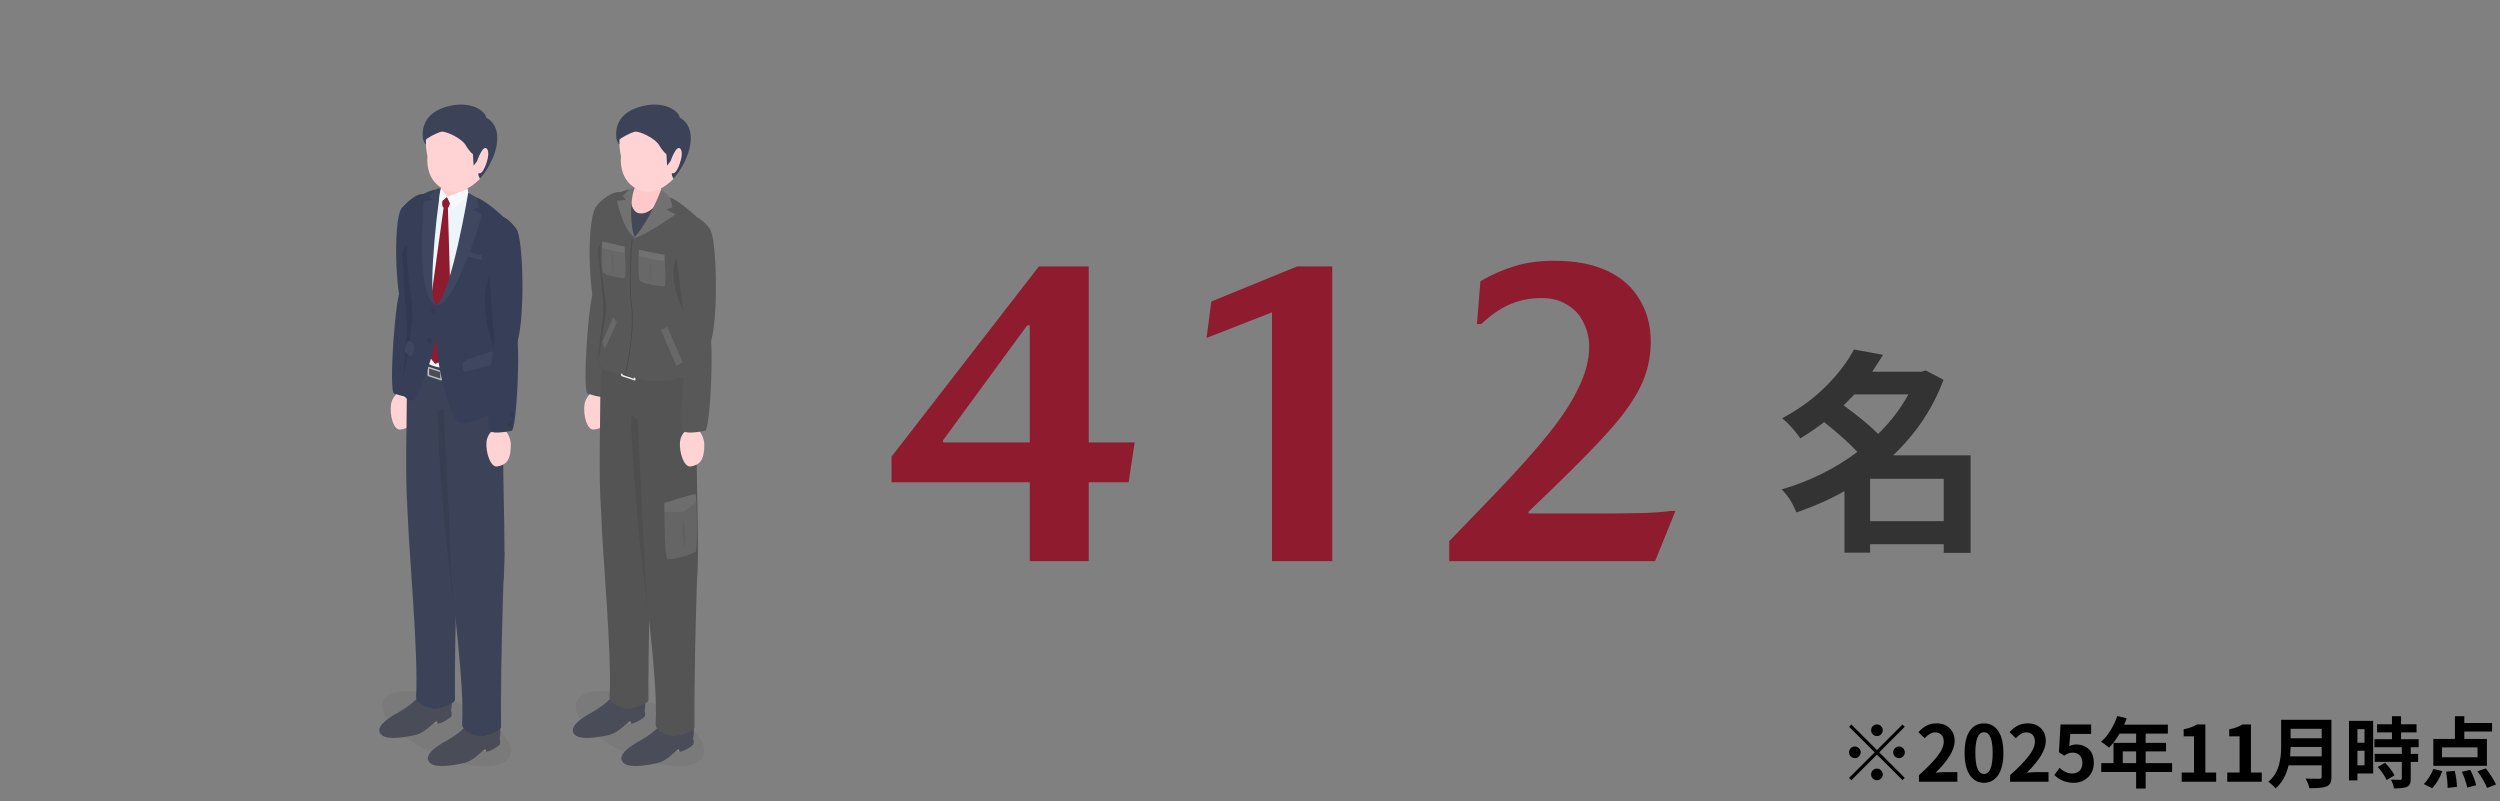 <svg width="646" height="207" viewBox="0 0 646 207" fill="none" xmlns="http://www.w3.org/2000/svg">
<rect x="0" y="0" width="646" height="207" fill="#808080" stroke="none"/>
<g clip-path="url(#clip0_870_7890)">
<path d="M293.2 114.312L291.632 124.616H281.328V145H266.096V124.616H230.368V118.008L268.448 68.84H281.328V114.312H293.2ZM266.096 84.072H265.424L243.696 113.752V114.312H266.096V84.072ZM328.686 80.712L311.774 87.32L313.006 77.912L335.182 68.84H344.254V145H328.686V80.712ZM374.475 139.848L386.683 127.192C392.059 121.592 396.465 116.664 399.899 112.408C403.409 108.077 406.059 104.045 407.851 100.312C409.718 96.504 410.651 92.92 410.651 89.56C410.651 87.395 410.166 85.341 409.195 83.4C408.299 81.459 406.918 79.928 405.051 78.808C403.185 77.613 400.945 77.016 398.331 77.016C395.494 77.016 392.806 77.539 390.267 78.584C387.803 79.629 385.302 81.347 382.763 83.736H381.643L382.539 72.648C385.526 70.931 388.513 69.624 391.499 68.728C394.486 67.832 397.883 67.384 401.691 67.384C406.993 67.384 411.51 68.243 415.243 69.96C418.977 71.677 421.777 74.141 423.643 77.352C425.585 80.488 426.555 84.147 426.555 88.328C426.555 92.435 425.659 96.317 423.867 99.976C422.075 103.56 419.462 107.256 416.027 111.064C412.667 114.872 407.739 119.912 401.243 126.184L394.971 132.232V132.68H414.123C417.931 132.68 421.329 132.643 424.315 132.568C427.377 132.493 429.878 132.307 431.819 132.008H432.939L427.675 145H374.475V139.848Z" fill="#8E1C2E"/>
<path d="M483.227 134.664H502.258V123.727H483.227V134.664ZM493.125 101.906H479.18C478.596 102.526 477.667 103.474 476.391 104.75C480.51 107.776 483.482 110.237 485.305 112.133C488.549 108.961 491.156 105.552 493.125 101.906ZM509.203 117.656V142.867H502.258V140.625H483.227V142.812H476.609V126.898C472.964 128.977 468.826 130.818 464.195 132.422C463.174 129.906 461.898 127.919 460.367 126.461C467.549 124.383 474.076 121.156 479.945 116.781C478.013 114.667 475.151 112.096 471.359 109.07C469.792 110.31 467.732 111.714 465.18 113.281C464.669 112.443 463.94 111.513 462.992 110.492C462.081 109.435 461.242 108.633 460.477 108.086C464.815 105.789 468.552 103.073 471.688 99.938C474.859 96.802 477.32 93.594 479.07 90.312L486.562 91.68C486.125 92.445 485.195 93.904 483.773 96.055H496.461L497.609 95.727L502.203 98.133C499.469 105.497 495.13 112.005 489.188 117.656H509.203Z" fill="#333333"/>
<g clip-path="url(#clip1_870_7890)">
<path opacity="0.05" d="M131.764 195.327C133.313 191.648 127.239 185.513 118.198 181.624C109.156 177.735 100.572 177.565 99.023 181.243C97.474 184.922 103.548 191.057 112.589 194.946C121.63 198.835 130.215 199.005 131.764 195.327Z" fill="black"/>
<path d="M103.827 53.735C101.312 56.635 102.171 81.752 105.386 81.938C108.602 82.123 109.09 66.078 110.594 56.199C112.137 46.067 106.098 51.117 103.827 53.735Z" fill="#363E58"/>
<path d="M107.266 77.645C110.964 79.179 105.782 106.17 103.577 106.005C101.601 105.858 101.912 85.759 103.421 80.714C104.93 75.668 107.266 77.645 107.266 77.645Z" fill="#FFD3D4"/>
<path d="M101.05 104.441C101.254 103.113 102.344 101.144 104.471 101.017C106.68 100.886 107.364 104.401 107.333 105.158C107.123 110.304 105.255 110.714 103.469 110.986C101.684 111.257 100.626 107.203 101.05 104.441Z" fill="#FFD3D4"/>
<path d="M107.903 73.875C107.903 73.875 105.439 72.35 103.755 74.148C102.072 75.946 100.421 101.257 101.841 101.707C103.261 102.156 107.213 103.375 107.732 102.088C108.251 100.802 110.056 76.537 107.903 73.875Z" fill="#363E58"/>
<path opacity="0.1" d="M107.521 62.664C107.521 62.664 103.866 62.552 104.014 66.265C104.103 68.467 104.512 75.61 105.115 83.208C105.528 88.421 103.4 100.833 104.106 101.344C104.98 101.977 106.722 92.188 107.361 82.277C107.989 72.531 107.521 62.664 107.521 62.664Z" fill="black"/>
<path d="M129.585 94.777C129.585 94.777 133.983 97.785 131.327 108.904C128.672 120.024 111.166 105.812 111.166 105.812L123.979 94.777H129.585Z" fill="#3C4358"/>
<path d="M113.102 186.964C113.102 186.964 112.21 186.768 112.117 186.58C112.024 186.392 112.779 186.061 112.779 186.061L113.102 186.442V186.964Z" fill="#998E82"/>
<path d="M116.522 183.623C116.875 182.134 116.91 180.582 115.89 179.228C114.184 176.965 111.285 177.913 109.707 178.772C108.129 179.631 107.645 181.331 103.302 183.878C102.204 184.521 96.6 187.367 98.328 189.623C99.571 191.245 103.411 190.735 107.102 189.978C110.255 189.331 112.161 186.22 112.918 186.414C113.028 186.468 112.888 186.864 113.101 186.965C113.568 187.184 116.609 185.561 116.674 184.923C116.731 184.361 116.763 184.171 116.522 183.623Z" fill="#4A4C57"/>
<path d="M114.188 169.248C115.991 172.052 113.914 177.231 115.158 178.973C116.747 181.196 112.702 183.148 111.757 182.961C111.535 182.917 111.93 182.299 112.052 181.813C112.191 181.262 108.949 179.887 108.382 180.273C108.058 180.494 109.327 179.538 110.07 179.116C110.37 178.946 110.74 178.688 110.838 178.569C111.448 177.836 109.603 170.837 109.276 170.035C108.95 169.234 113.408 168.037 114.188 169.248Z" fill="#314058"/>
<path d="M118.542 134.018C118.542 134.018 117.41 162.146 117.565 180.821C117.574 181.88 113.574 183.1 112.445 183.152C111.065 183.215 107.416 181.951 107.524 179.985C108.14 168.708 105.643 142.662 105.359 132.89C104.869 116.086 118.542 134.018 118.542 134.018Z" fill="#3C4358"/>
<path d="M105.172 97.591C105.047 123.817 103.384 145.847 111.909 146.357C122.86 147.012 118.669 114.283 119.813 102.834C121.371 87.249 105.206 90.532 105.172 97.591Z" fill="#3C4358"/>
<path d="M113.962 95.823C114.087 95.864 114.188 95.993 114.188 96.112L114.196 98.166C114.197 98.284 114.097 98.347 113.971 98.305L110.701 97.231C110.576 97.19 110.475 97.062 110.475 96.944L110.467 94.89C110.466 94.77 110.566 94.708 110.692 94.749L113.962 95.823Z" fill="#BEBEBE"/>
<path d="M113.773 97.84L113.766 96.159L110.891 95.215L110.897 96.896L113.773 97.84Z" fill="#4A4C57"/>
<path opacity="0.1" d="M115.278 105.299C114.781 105.512 112.994 105.928 113.012 106.711C113.229 116.31 115.157 143.882 117.59 157.925L115.278 105.299Z" fill="#1A1A1A"/>
<path d="M125.648 194.216C125.648 194.216 124.757 194.02 124.664 193.832C124.571 193.644 125.326 193.312 125.326 193.312L125.648 193.694L125.648 194.216Z" fill="#998E82"/>
<path d="M129.068 190.875C129.422 189.386 129.457 187.834 128.436 186.48C126.731 184.217 123.832 185.165 122.254 186.024C120.676 186.883 120.192 188.583 115.849 191.13C114.751 191.773 109.147 194.619 110.875 196.875C112.118 198.497 115.958 197.987 119.649 197.23C122.802 196.583 124.708 193.472 125.465 193.666C125.575 193.72 125.435 194.116 125.648 194.217C126.115 194.436 129.155 192.813 129.221 192.175C129.278 191.613 129.31 191.423 129.068 190.875Z" fill="#4A4C57"/>
<path d="M126.734 176.5C128.538 179.304 126.461 184.483 127.705 186.225C129.294 188.448 125.249 190.4 124.304 190.213C124.082 190.169 124.477 189.551 124.599 189.065C124.738 188.513 121.495 187.138 120.929 187.525C120.605 187.746 121.874 186.79 122.617 186.368C122.917 186.198 123.287 185.94 123.385 185.821C123.994 185.088 122.15 178.089 121.823 177.287C121.497 176.486 125.955 175.289 126.734 176.5Z" fill="#314058"/>
<path d="M130.356 142.57C130.356 142.57 129.307 169.235 129.462 187.911C129.471 188.97 125.471 190.19 124.342 190.241C122.962 190.304 119.313 189.041 119.421 187.075C120.038 175.798 116.821 155.72 116.604 145.945C116.401 136.807 130.356 142.57 130.356 142.57Z" fill="#3C4358"/>
<path d="M114.422 102.146C115.798 128.472 116.602 148.169 117.001 152.453C117.203 154.612 129.866 152.106 130.105 149.725C130.916 141.639 129.413 117.07 130.334 107.861C131.891 92.276 114.053 95.097 114.422 102.146Z" fill="#3C4358"/>
<path d="M110.746 54.316L110.882 53.549L110.746 54.316Z" fill="#CDCDD5"/>
<path d="M131.038 66.463C131.171 63.945 131.094 61.898 130.567 59.935C130.148 58.374 129.411 56.732 128.13 55.212C126.213 52.936 124.276 51.482 121.069 50.484L120.993 49.814C120.993 49.814 117.844 48.883 114.143 48.815L113.997 49.184C112.688 49.156 111.004 49.434 109.467 50.888C106.273 53.91 107.058 60.838 107.058 66.883C107.058 72.929 110.622 68.853 108.56 81.696C106.103 97.007 111.842 94.399 122.966 96.025C127.999 96.761 128.963 97.74 128.963 95.31C128.963 92.583 129.129 91.849 128.582 89.243C128.482 88.766 128.4 88.222 128.346 87.594C128.252 86.517 128.24 85.191 128.361 83.524C128.62 79.927 130.979 67.584 131.038 66.463Z" fill="#ECF5FA"/>
<path d="M115.828 53.673C116.155 53.24 116.269 52.432 116.269 52.432L115.51 50.84L114.324 51.824C114.324 51.824 114.105 52.86 114.404 53.404C114.457 53.5 114.533 53.586 114.631 53.657L109.539 90.419L112.44 94.053L116.86 92.1L115.74 53.758C115.772 53.735 115.802 53.708 115.828 53.673Z" fill="#8E1C2E"/>
<path d="M114.144 48.778L113.177 48.662L112.669 48.967C111.315 49.119 109.685 49.891 108.421 50.715C108.421 50.715 105.12 54.557 105.12 65.7C105.12 70.275 106.488 77.112 106.604 80.617C106.623 81.185 106.436 83.201 106.436 83.201L106.005 86.546C106.005 86.546 105.921 87.146 105.784 88.129C105.666 88.088 105.57 88.077 105.513 88.112C105.167 88.321 104.408 90.451 104.649 90.827C104.723 90.942 104.986 91.199 105.32 91.487C104.622 96.563 103.64 98.952 103.627 99.895C103.599 101.998 105.274 103.634 106.604 103.553C107.66 103.49 111.426 94.134 112.778 86.993C113.128 85.145 113.586 82.76 113.603 81.399C113.627 79.589 113.387 79.596 112.819 78.871C112.644 78.647 112.438 78.354 112.199 77.915C110.575 74.938 113.363 48.649 114.144 48.778Z" fill="#363E58"/>
<path opacity="0.05" d="M114.144 48.778L113.177 48.662L112.668 48.967L110.881 50.613L111.738 51.639L109.454 51.905C109.454 51.905 107.267 77.644 112.819 78.871C112.644 78.647 112.438 78.354 112.198 77.915C110.575 74.938 113.362 48.649 114.144 48.778Z" fill="white"/>
<path opacity="0.05" d="M106.417 92.017C106.936 90.735 107.241 89.515 106.941 89.06C106.642 88.606 105.805 87.981 105.513 88.111C105.145 88.276 104.369 90.479 104.65 90.827C104.948 91.197 106.25 92.428 106.417 92.017Z" fill="white"/>
<g opacity="0.05">
<path d="M111.998 79.64C112.348 79.787 112.632 80.233 112.631 80.631C112.63 81.03 112.345 81.234 111.994 81.086C111.644 80.938 111.36 80.496 111.361 80.097C111.362 79.698 111.647 79.492 111.998 79.64Z" fill="black"/>
</g>
<g opacity="0.05">
<path d="M110.955 87.243C111.305 87.391 111.589 87.836 111.588 88.235C111.587 88.634 111.302 88.837 110.951 88.69C110.601 88.542 110.317 88.099 110.318 87.7C110.319 87.301 110.604 87.095 110.955 87.243Z" fill="black"/>
</g>
<path d="M114.44 46.786C114.039 48.63 113.326 49.906 114.726 50.549C116.126 51.192 119.642 51.537 120.539 50.74C121.248 50.11 120.551 46.207 120.136 45.821C119.721 45.435 114.44 46.786 114.44 46.786Z" fill="#FFC9CA"/>
<path d="M113.651 49.946L113.942 48.662L115.511 50.84L113.434 52.564L113.651 49.946Z" fill="#ECF5FA"/>
<path d="M117.013 53.992L115.512 50.839L120.824 48.861L120.995 49.813L120.748 50.812L117.013 53.992Z" fill="#ECF5FA"/>
<path opacity="0.5" d="M113.651 49.946L113.942 48.662L115.511 50.84L113.434 52.564L113.651 49.946Z" fill="white"/>
<path opacity="0.5" d="M117.013 53.992L115.512 50.839L120.824 48.861L120.995 49.813L120.748 50.812L117.013 53.992Z" fill="white"/>
<path d="M131.477 92.459C130.37 88.318 130.21 86.997 130.308 83.213C130.409 79.302 131.07 70.35 131.24 63.944C131.34 60.193 131.271 57.315 130.822 56.833C128.435 54.269 124.449 51.357 123.157 51.04L123.157 51.04L120.994 49.812C120.994 49.812 116.747 75.393 112.856 78.918C112.856 78.918 112.756 87.437 112.769 88.093C112.901 94.775 116.121 107.607 118.549 109.124C120.976 110.642 133.013 104.76 132.853 101.222C132.79 99.844 132.184 95.103 131.477 92.459Z" fill="#363E58"/>
<path opacity="0.05" d="M120.904 66.268L124.57 67.204V66.037L121.337 65.123C121.196 65.502 121.052 65.885 120.904 66.268Z" fill="white"/>
<path opacity="0.05" d="M124.568 55.402L122.162 54.172L123.784 53.549L123.156 51.04L123.156 51.04L120.993 49.812C120.993 49.812 116.746 75.393 112.855 78.918C117.832 78.774 124.568 55.402 124.568 55.402Z" fill="white"/>
<path opacity="0.05" d="M119.679 93.605C119.436 94.357 119.59 95.883 120.16 96.002C120.73 96.12 127.129 94.386 127.81 93.584C128.49 92.783 127.63 90.772 127.112 90.827C126.593 90.883 119.876 92.997 119.679 93.605Z" fill="white"/>
<path opacity="0.1" d="M132.67 96.155C131.563 92.014 130.209 86.996 130.307 83.212C130.408 79.302 131.07 70.35 131.24 63.943C128.997 66.55 125.155 71.832 125.256 77.334C125.386 84.442 127.838 94.046 132.67 96.155Z" fill="black"/>
<path d="M133.391 59.06C135.393 61.715 135.688 84.308 133.356 89.215C133.022 89.916 129.739 89.586 129.337 89.597C126.854 89.662 127.438 78.368 126.004 68.009C124.532 57.385 128.065 51.999 133.391 59.06Z" fill="#363E58"/>
<path d="M132.003 84.835C135.727 86.351 131.022 114.716 128.813 114.597C126.835 114.49 126.791 93.453 128.211 88.138C129.632 82.822 132.003 84.835 132.003 84.835Z" fill="#FFD3D4"/>
<path d="M125.708 114.212C125.819 112.884 126.763 110.857 128.86 110.583C131.038 110.298 131.957 113.732 131.978 114.483C132.122 119.594 130.301 120.13 128.551 120.524C126.802 120.918 125.477 116.977 125.708 114.212Z" fill="#FFD3D4"/>
<path d="M129.082 84.144C129.082 84.144 131.707 82.924 133.169 84.91C134.631 86.896 133.629 111.043 132.167 111.32C130.705 111.597 126.638 112.336 126.273 110.997C125.907 109.657 126.634 86.532 129.082 84.144Z" fill="#363E58"/>
<g opacity="0.05">
<path d="M132.124 106.364C131.787 106.512 131.515 106.957 131.516 107.356C131.517 107.755 131.79 107.958 132.127 107.811C132.464 107.663 132.736 107.22 132.735 106.821C132.735 106.422 132.461 106.217 132.124 106.364Z" fill="black"/>
</g>
<g opacity="0.05">
<path d="M131.704 108.763C131.367 108.91 131.095 109.356 131.096 109.754C131.097 110.153 131.37 110.357 131.707 110.209C132.044 110.061 132.316 109.619 132.316 109.22C132.315 108.821 132.041 108.615 131.704 108.763Z" fill="black"/>
</g>
<path d="M110.99 32.73C109.181 34.886 110.461 40.414 110.461 40.414C110.461 40.414 109.567 46.89 115.286 49.153C119.832 50.952 124.027 46.195 124.027 46.195C124.027 46.195 130.845 33.788 123.021 30.512C115.198 27.236 112.8 30.573 110.99 32.73Z" fill="#FFD3D4"/>
<path d="M116.041 27.401C121.945 26.005 125.453 28.788 125.645 30.406C127.214 31.151 128.597 33.048 128.497 35.922C128.306 41.458 124.027 46.196 124.027 46.196C124.027 46.196 123.108 44.584 123.936 44.762C124.983 44.987 126.921 39.867 125.858 38.497C124.796 37.127 123.284 41.621 123.284 41.621L122.386 42.817L122.193 39.798C122.193 39.798 121.487 39.476 120.321 37.496C119.281 35.73 115.183 33.788 114.027 34.043C112.799 34.313 110.006 35.864 110.025 36.169L110.045 37.339C110.045 37.339 109.381 36.801 109.239 35.38C109.096 33.935 109.088 29.046 116.041 27.401Z" fill="#3C4358"/>
</g>
<g clip-path="url(#clip2_870_7890)">
<path opacity="0.05" d="M181.764 195.327C183.313 191.648 177.239 185.513 168.198 181.624C159.156 177.735 150.572 177.565 149.023 181.243C147.474 184.922 153.548 191.057 162.589 194.946C171.63 198.835 180.215 199.005 181.764 195.327Z" fill="black"/>
<path d="M153.827 53.735C151.303 58.179 152.171 81.752 155.386 81.937C158.602 82.123 160.613 65.43 162.117 55.55C163.66 45.418 155.542 50.716 153.827 53.735Z" fill="#595858"/>
<path d="M157.266 77.645C160.964 79.179 155.782 106.17 153.577 106.005C151.601 105.858 151.912 85.759 153.421 80.714C154.93 75.668 157.266 77.645 157.266 77.645Z" fill="#FFD3D4"/>
<path d="M151.05 104.441C151.254 103.113 152.344 101.144 154.471 101.017C156.68 100.886 157.364 104.401 157.333 105.158C157.123 110.304 155.255 110.714 153.469 110.986C151.684 111.257 150.626 107.203 151.05 104.441Z" fill="#FFD3D4"/>
<path d="M157.903 73.875C157.903 73.875 155.439 72.35 153.755 74.148C152.072 75.946 150.421 101.257 151.841 101.707C153.261 102.156 157.213 103.375 157.732 102.088C158.251 100.802 160.056 76.537 157.903 73.875Z" fill="#595858"/>
<path opacity="0.1" d="M157.52 62.665C157.52 62.665 154.421 61.502 154.57 65.215C154.658 67.417 155.235 70.879 155.837 78.478C156.251 83.69 153.069 94.777 155.541 95.358C156.589 95.605 156.722 92.189 157.361 82.277C157.988 72.531 157.52 62.665 157.52 62.665Z" fill="black"/>
<path d="M163.102 186.964C163.102 186.964 162.21 186.768 162.117 186.58C162.024 186.392 162.779 186.061 162.779 186.061L163.102 186.442V186.964Z" fill="#998E82"/>
<path d="M166.522 183.623C166.875 182.134 166.91 180.582 165.89 179.228C164.184 176.965 161.285 177.913 159.707 178.772C158.129 179.631 157.645 181.331 153.302 183.878C152.204 184.521 146.6 187.367 148.328 189.623C149.571 191.245 153.411 190.735 157.102 189.978C160.255 189.331 162.161 186.22 162.918 186.414C163.028 186.468 162.888 186.864 163.101 186.965C163.568 187.184 166.609 185.561 166.674 184.923C166.731 184.361 166.763 184.171 166.522 183.623Z" fill="#4A4C57"/>
<path d="M164.188 169.248C165.991 172.052 163.914 177.231 165.158 178.973C166.747 181.196 162.702 183.148 161.757 182.961C161.535 182.917 161.93 182.299 162.052 181.813C162.191 181.262 158.949 179.887 158.382 180.273C158.058 180.494 159.327 179.538 160.07 179.116C160.37 178.946 160.74 178.688 160.838 178.569C161.448 177.836 159.603 170.837 159.276 170.035C158.95 169.234 163.408 168.037 164.188 169.248Z" fill="#314058"/>
<path d="M175.648 194.216C175.648 194.216 174.757 194.02 174.664 193.832C174.571 193.644 175.326 193.312 175.326 193.312L175.648 193.694L175.648 194.216Z" fill="#998E82"/>
<path d="M179.068 190.875C179.422 189.386 179.457 187.834 178.436 186.48C176.731 184.217 173.832 185.165 172.254 186.024C170.676 186.883 170.192 188.583 165.849 191.13C164.751 191.773 159.147 194.619 160.875 196.875C162.118 198.497 165.958 197.987 169.649 197.23C172.802 196.583 174.708 193.472 175.465 193.666C175.575 193.72 175.435 194.116 175.648 194.217C176.115 194.436 179.155 192.813 179.221 192.175C179.278 191.613 179.31 191.423 179.068 190.875Z" fill="#4A4C57"/>
<path d="M176.734 176.5C178.538 179.304 176.461 184.483 177.705 186.225C179.294 188.448 175.249 190.4 174.304 190.213C174.082 190.169 174.477 189.551 174.599 189.065C174.738 188.513 171.495 187.138 170.929 187.525C170.605 187.746 171.874 186.79 172.617 186.368C172.917 186.198 173.287 185.94 173.385 185.821C173.994 185.088 172.15 178.089 171.823 177.287C171.497 176.486 175.955 175.289 176.734 176.5Z" fill="#314058"/>
<path d="M181.327 108.904C183.983 97.784 179.585 94.777 179.585 94.777H173.979L172.001 96.48C171.1 96.48 170.21 96.609 169.369 96.838C166.699 88.371 155.2 91.638 155.172 97.59C155.108 111.019 154.644 123.338 155.348 132.241C155.349 132.453 155.352 132.667 155.359 132.89C155.643 142.663 158.14 168.708 157.524 179.986C157.416 181.952 161.065 183.215 162.445 183.152C163.574 183.101 167.574 181.88 167.565 180.822C167.513 174.56 167.606 167.237 167.752 160.268C168.694 169.532 169.806 180.021 169.421 187.075C169.313 189.041 172.962 190.304 174.342 190.241C175.471 190.189 179.471 188.969 179.462 187.91C179.357 175.255 179.805 158.932 180.105 149.723C180.277 148.009 180.344 145.55 180.353 142.659C180.355 142.601 180.356 142.57 180.356 142.57C180.356 142.57 180.354 142.569 180.353 142.569C180.378 133.357 179.817 119.78 180.109 111.523C180.642 110.878 181.061 110.02 181.327 108.904Z" fill="#595858"/>
<path opacity="0.05" d="M181.327 108.904C183.983 97.784 179.585 94.777 179.585 94.777H173.979L172.001 96.48C171.1 96.48 170.21 96.609 169.369 96.838C166.699 88.371 155.2 91.638 155.172 97.59C155.108 111.019 154.644 123.338 155.348 132.241C155.349 132.453 155.352 132.667 155.359 132.89C155.643 142.663 158.14 168.708 157.524 179.986C157.416 181.952 161.065 183.215 162.445 183.152C163.574 183.101 167.574 181.88 167.565 180.822C167.513 174.56 167.606 167.237 167.752 160.268C168.694 169.532 169.806 180.021 169.421 187.075C169.313 189.041 172.962 190.304 174.342 190.241C175.471 190.189 179.471 188.969 179.462 187.91C179.357 175.255 179.805 158.932 180.105 149.723C180.277 148.009 180.344 145.55 180.353 142.659C180.355 142.601 180.356 142.57 180.356 142.57C180.356 142.57 180.354 142.569 180.353 142.569C180.378 133.357 179.817 119.78 180.109 111.523C180.642 110.878 181.061 110.02 181.327 108.904Z" fill="black"/>
<path d="M163.962 95.823C164.087 95.864 164.188 95.993 164.188 96.112L164.196 98.166C164.197 98.284 164.097 98.347 163.971 98.305L160.701 97.231C160.576 97.19 160.475 97.062 160.475 96.944L160.467 94.89C160.466 94.77 160.566 94.708 160.692 94.749L163.962 95.823Z" fill="#EFEFEF"/>
<path d="M163.773 97.84L163.766 96.159L160.891 95.215L160.897 96.896L163.773 97.84Z" fill="#4A4C57"/>
<path opacity="0.1" d="M167.001 152.451C167.001 152.451 167.001 152.451 167.001 152.451C166.98 152.226 166.958 151.95 166.934 151.641C166.776 149.689 166.662 147.907 166.616 146.361C166.206 138.685 165.599 125.166 164.744 108.398C164.097 107.969 163.523 107.568 163.023 107.209C163.285 116.971 165.101 142.776 167.411 156.862C167.26 155.331 167.12 153.851 167.001 152.451Z" fill="#1A1A1A"/>
<path opacity="0.1" d="M176.551 132.239C176.211 132.337 173.374 132.299 171.68 132.266C171.706 136.278 171.833 144.14 172.423 144.435C173.217 144.832 179.159 143.245 179.757 142.518C180.216 141.959 180.124 133.686 179.938 129.754C178.735 130.704 176.876 132.145 176.551 132.239Z" fill="white"/>
<path opacity="0.15" d="M176.552 132.239C176.877 132.145 178.736 130.704 179.939 129.754C179.883 128.567 179.819 127.77 179.758 127.709C179.496 127.445 171.674 129.957 171.674 129.957C171.674 129.957 171.671 130.885 171.681 132.267C173.375 132.299 176.212 132.338 176.552 132.239Z" fill="white"/>
<path opacity="0.05" d="M176.677 141.223C176.677 141.223 175.821 135.22 176.677 134.455C176.677 134.455 177.654 140.672 176.677 141.223Z" fill="black"/>
<path d="M160.746 54.316L160.882 53.549L160.746 54.316Z" fill="#CDCDD5"/>
<path d="M181.038 66.463C181.171 63.945 181.094 61.898 180.567 59.935C180.148 58.374 179.411 56.732 178.13 55.212C176.213 52.936 174.276 51.482 171.069 50.484L170.993 49.814C170.993 49.814 167.844 48.883 164.143 48.815L163.997 49.184C162.688 49.156 161.004 49.434 159.467 50.888C156.273 53.91 157.058 60.838 157.058 66.883C157.058 72.929 160.622 68.853 158.56 81.696C156.103 97.007 161.438 92.083 172.562 93.709C177.595 94.445 178.559 95.424 178.559 92.993C178.559 90.267 179.129 91.849 178.582 89.243C178.482 88.766 178.4 88.222 178.346 87.594C178.252 86.517 178.24 85.191 178.361 83.524C178.62 79.927 180.979 67.584 181.038 66.463Z" fill="#434856"/>
<path d="M164.44 46.786C164.319 47.344 164.545 48.358 163.723 48.677C162.386 49.196 162.68 54.533 164.959 55.066C167.796 55.73 169.947 52.351 170.844 51.554C171.038 51.382 170.822 50.151 170.84 49.629C170.889 48.24 170.438 46.102 170.137 45.821C169.722 45.435 164.44 46.786 164.44 46.786Z" fill="#FFC9CA"/>
<path d="M180.298 85.97C179.835 83.803 179.46 81.595 179.5 80.051C179.601 76.14 181.07 70.352 181.24 63.945C181.265 63.009 181.316 62.163 181.363 61.404C181.504 59.122 181.605 57.626 180.822 56.834C178.359 54.344 174.449 51.359 173.157 51.041L173.157 51.041L170.844 48.98C170.844 48.98 167.917 56.993 164.023 61.215C162.847 58.943 162.72 51.822 163.918 48.753C163.919 48.753 163.921 48.752 163.922 48.752L163.918 48.752C163.948 48.675 163.975 48.589 164.006 48.518L163.176 48.663L162.668 48.968C161.314 49.12 159.683 49.891 158.42 50.715C158.42 50.715 155.119 54.558 155.119 65.701C155.119 70.276 156.487 75.818 156.603 79.322C156.622 79.89 156.435 81.906 156.435 81.906L156.144 83.719C156.144 83.719 154.648 92.867 154.635 93.81C154.608 95.777 159.558 96.576 161.285 96.605C161.474 96.752 161.719 96.882 162.04 96.999C172.918 100.969 181.623 96.126 181.463 92.589C181.426 91.773 180.97 89.117 180.298 85.97Z" fill="#595858"/>
<path opacity="0.1" d="M181.241 63.944C181.266 63.008 181.317 62.161 181.364 61.402C178.835 62.541 173.488 64.93 173.995 71.167C174.575 78.304 178.028 83.217 180.299 85.969C179.836 83.801 179.46 81.593 179.5 80.049C179.602 76.139 181.071 70.35 181.241 63.944Z" fill="black"/>
<path opacity="0.1" d="M155.627 88.373L156.258 90.191L159.375 83.334L158.448 81.938L155.627 88.373Z" fill="white"/>
<path opacity="0.1" d="M170.789 85.282L172.422 84.461L176.398 93.624L174.795 94.54L170.789 85.282Z" fill="white"/>
<path d="M183.389 59.061C185.392 61.716 185.687 84.308 183.354 89.215C183.021 89.916 179.738 89.586 179.335 89.597C176.853 89.662 176.514 78.792 175.079 68.433C173.608 57.809 178.064 52 183.389 59.061Z" fill="#595858"/>
<path d="M175.708 114.212C175.819 112.884 176.763 110.857 178.86 110.583C181.038 110.298 181.957 113.732 181.978 114.483C182.122 119.594 180.301 120.13 178.551 120.524C176.802 120.918 175.477 116.977 175.708 114.212Z" fill="#FFD3D4"/>
<path d="M179.08 84.144C179.08 84.144 181.705 82.924 183.167 84.91C184.629 86.896 183.627 111.043 182.165 111.32C180.703 111.597 176.636 112.336 176.271 110.997C175.905 109.657 176.632 86.532 179.08 84.144Z" fill="#595858"/>
<path opacity="0.15" d="M164.023 61.215C162.818 58.886 162.71 51.448 164.006 48.518L163.176 48.663L162.668 48.968L160.88 50.614L161.737 51.64L159.453 51.905C159.453 51.905 160.83 59.193 163.947 61.295C163.973 61.268 163.998 61.243 164.023 61.215Z" fill="white"/>
<path opacity="0.15" d="M174.57 55.402L172.164 54.172L173.786 53.548L173.158 51.04L173.158 51.039L170.845 48.978C170.845 48.978 167.722 57.529 163.637 61.619C166.862 60.844 174.57 55.402 174.57 55.402Z" fill="white"/>
<path opacity="0.2" d="M161.828 96.317L161.65 96.277C161.673 96.171 163.974 85.531 163.111 79.141C162.231 72.626 163.25 61.891 163.261 61.783L163.442 61.801C163.431 61.909 162.414 72.622 163.291 79.116C164.158 85.539 161.851 96.21 161.828 96.317Z" fill="black"/>
<path opacity="0.15" d="M171.703 65.816C170.826 65.755 165.105 64.531 165.105 64.531C165.105 64.531 165.063 65.193 165.023 66.136C166.46 66.56 169.107 67.239 171.797 67.411C171.747 66.472 171.703 65.816 171.703 65.816Z" fill="white"/>
<path opacity="0.1" d="M165.022 66.137C164.934 68.264 164.864 71.829 165.347 72.486C166.043 73.435 171.158 74.046 171.702 74.016C172.093 73.994 171.923 69.791 171.796 67.412C169.106 67.24 166.459 66.561 165.022 66.137Z" fill="white"/>
<path opacity="0.05" d="M168.123 72.796C168.123 72.796 167.468 68.202 168.123 67.617C168.123 67.617 168.87 72.374 168.123 72.796Z" fill="black"/>
<path opacity="0.15" d="M161.4 63.683C160.633 63.622 155.636 62.398 155.636 62.398C155.636 62.398 155.599 63.06 155.564 64.003C156.819 64.427 159.132 65.106 161.482 65.278C161.438 64.339 161.4 63.683 161.4 63.683Z" fill="white"/>
<path opacity="0.1" d="M155.565 64.004C155.488 66.132 155.427 69.696 155.848 70.353C156.456 71.302 160.924 71.914 161.4 71.883C161.741 71.861 161.594 67.658 161.482 65.279C159.133 65.107 156.82 64.428 155.565 64.004Z" fill="white"/>
<path opacity="0.05" d="M158.274 70.663C158.274 70.663 157.702 66.07 158.274 65.484C158.274 65.484 158.926 70.241 158.274 70.663Z" fill="black"/>
<path d="M160.99 32.73C159.181 34.886 160.461 40.414 160.461 40.414C160.461 40.414 159.567 46.89 165.286 49.153C169.832 50.952 174.027 46.195 174.027 46.195C174.027 46.195 180.845 33.788 173.021 30.512C165.198 27.236 162.8 30.573 160.99 32.73Z" fill="#FFD3D4"/>
<path d="M166.041 27.401C171.945 26.005 175.453 28.788 175.645 30.406C177.214 31.151 178.597 33.048 178.497 35.922C178.306 41.458 174.027 46.196 174.027 46.196C174.027 46.196 173.108 44.584 173.936 44.762C174.983 44.987 176.921 39.867 175.858 38.497C174.796 37.127 173.284 41.621 173.284 41.621L172.386 42.817L172.193 39.798C172.193 39.798 171.487 39.476 170.321 37.496C169.281 35.73 165.183 33.788 164.027 34.043C162.799 34.313 160.006 35.864 160.025 36.169L160.045 37.339C160.045 37.339 159.381 36.801 159.239 35.38C159.096 33.935 159.088 29.046 166.041 27.401Z" fill="#3C4358"/>
</g>
<path d="M486.055 187.645C486.354 187.944 486.504 188.296 486.504 188.699C486.504 189.103 486.354 189.454 486.055 189.754C485.768 190.053 485.417 190.203 485 190.203C484.583 190.203 484.225 190.053 483.926 189.754C483.639 189.454 483.496 189.103 483.496 188.699C483.496 188.296 483.639 187.944 483.926 187.645C484.225 187.345 484.583 187.195 485 187.195C485.417 187.195 485.768 187.345 486.055 187.645ZM478.398 187.215L485 193.816L491.602 187.215L492.188 187.801L485.586 194.402L492.188 201.004L491.602 201.57L485 194.988L478.379 201.609L477.793 201.023L484.414 194.402L477.812 187.801L478.398 187.215ZM478.223 193.348C478.522 193.048 478.88 192.898 479.297 192.898C479.714 192.898 480.065 193.048 480.352 193.348C480.651 193.647 480.801 193.999 480.801 194.402C480.801 194.806 480.651 195.158 480.352 195.457C480.065 195.757 479.714 195.906 479.297 195.906C478.88 195.906 478.522 195.757 478.223 195.457C477.936 195.158 477.793 194.806 477.793 194.402C477.793 193.999 477.936 193.647 478.223 193.348ZM491.758 195.457C491.471 195.757 491.12 195.906 490.703 195.906C490.286 195.906 489.928 195.757 489.629 195.457C489.342 195.158 489.199 194.806 489.199 194.402C489.199 193.999 489.342 193.647 489.629 193.348C489.928 193.048 490.286 192.898 490.703 192.898C491.12 192.898 491.471 193.048 491.758 193.348C492.057 193.647 492.207 193.999 492.207 194.402C492.207 194.806 492.057 195.158 491.758 195.457ZM483.926 201.16C483.639 200.861 483.496 200.509 483.496 200.105C483.496 199.702 483.639 199.35 483.926 199.051C484.225 198.751 484.583 198.602 485 198.602C485.417 198.602 485.768 198.751 486.055 199.051C486.354 199.35 486.504 199.702 486.504 200.105C486.504 200.509 486.354 200.861 486.055 201.16C485.768 201.46 485.417 201.609 485 201.609C484.583 201.609 484.225 201.46 483.926 201.16ZM495.859 202V200.301C498.008 198.387 499.609 196.74 500.664 195.359C501.732 193.979 502.266 192.742 502.266 191.648C502.266 190.893 502.07 190.307 501.68 189.891C501.289 189.461 500.742 189.246 500.039 189.246C499.154 189.246 498.249 189.754 497.324 190.77L495.723 189.168C496.452 188.4 497.174 187.833 497.891 187.469C498.62 187.104 499.466 186.922 500.43 186.922C501.823 186.922 502.943 187.339 503.789 188.172C504.648 188.992 505.078 190.092 505.078 191.473C505.078 193.725 503.438 196.46 500.156 199.676C501.146 199.572 501.947 199.52 502.559 199.52H505.781V202H495.859ZM512.676 202.273C511.126 202.273 509.902 201.609 509.004 200.281C508.105 198.953 507.656 197.039 507.656 194.539C507.656 192.039 508.099 190.145 508.984 188.855C509.883 187.566 511.113 186.922 512.676 186.922C514.225 186.922 515.443 187.573 516.328 188.875C517.227 190.164 517.676 192.052 517.676 194.539C517.676 197.039 517.227 198.953 516.328 200.281C515.43 201.609 514.212 202.273 512.676 202.273ZM512.676 199.988C514.16 199.988 514.902 198.172 514.902 194.539C514.902 190.984 514.16 189.207 512.676 189.207C511.178 189.207 510.43 190.984 510.43 194.539C510.43 198.172 511.178 199.988 512.676 199.988ZM519.414 202V200.301C521.562 198.387 523.164 196.74 524.219 195.359C525.286 193.979 525.82 192.742 525.82 191.648C525.82 190.893 525.625 190.307 525.234 189.891C524.844 189.461 524.297 189.246 523.594 189.246C522.708 189.246 521.803 189.754 520.879 190.77L519.277 189.168C520.007 188.4 520.729 187.833 521.445 187.469C522.174 187.104 523.021 186.922 523.984 186.922C525.378 186.922 526.497 187.339 527.344 188.172C528.203 188.992 528.633 190.092 528.633 191.473C528.633 193.725 526.992 196.46 523.711 199.676C524.701 199.572 525.501 199.52 526.113 199.52H529.336V202H519.414ZM535.859 202.273C533.867 202.273 532.201 201.603 530.859 200.262L532.207 198.387C533.223 199.376 534.31 199.871 535.469 199.871C536.263 199.871 536.895 199.637 537.363 199.168C537.845 198.686 538.086 198.016 538.086 197.156C538.086 196.31 537.858 195.652 537.402 195.184C536.96 194.715 536.354 194.48 535.586 194.48C535.169 194.48 534.811 194.539 534.512 194.656C534.212 194.76 533.835 194.962 533.379 195.262L532.031 194.383L532.441 187.195H540.352V189.656H534.98L534.688 192.801C535.299 192.514 535.892 192.371 536.465 192.371C537.793 192.371 538.887 192.775 539.746 193.582C540.605 194.376 541.035 195.542 541.035 197.078C541.035 198.667 540.527 199.93 539.512 200.867C538.509 201.805 537.292 202.273 535.859 202.273ZM548.516 197.195H551.973V194.168H548.516V197.195ZM561.27 197.195V199.48H554.434V203.758H551.973V199.48H542.969V197.195H546.133V191.961H551.973V189.559H547.695C546.888 190.965 545.977 192.176 544.961 193.191C544.062 192.436 543.379 191.928 542.91 191.668C543.796 190.926 544.603 189.962 545.332 188.777C546.074 187.579 546.667 186.323 547.109 185.008L549.531 185.613C549.401 186.03 549.18 186.577 548.867 187.254H560.176V189.559H554.434V191.961H559.707V194.168H554.434V197.195H561.27ZM563.75 202V199.617H566.934V190.262H564.258V188.445C565.612 188.198 566.758 187.781 567.695 187.195H569.863V199.617H572.656V202H563.75ZM575.527 202V199.617H578.711V190.262H576.035V188.445C577.389 188.198 578.535 187.781 579.473 187.195H581.641V199.617H584.434V202H575.527ZM591.758 195.457H599.922V193.016H591.895C591.868 193.914 591.823 194.728 591.758 195.457ZM599.922 188.328H591.895V190.77H599.922V188.328ZM602.441 186.004V200.691C602.441 201.421 602.344 201.974 602.148 202.352C601.966 202.729 601.647 203.016 601.191 203.211C600.501 203.523 599.023 203.68 596.758 203.68C596.615 202.951 596.283 202.117 595.762 201.18C596.465 201.219 597.637 201.238 599.277 201.238C599.525 201.238 599.694 201.199 599.785 201.121C599.876 201.03 599.922 200.874 599.922 200.652V197.762H591.367C590.755 200.366 589.629 202.358 587.988 203.738C587.819 203.491 587.539 203.185 587.148 202.82C586.758 202.456 586.426 202.189 586.152 202.02C586.868 201.408 587.461 200.711 587.93 199.93C588.398 199.148 588.737 198.315 588.945 197.43C589.154 196.544 589.29 195.75 589.355 195.047C589.421 194.331 589.453 193.51 589.453 192.586V186.004H602.441ZM610.996 188.406H609.16V191.922H610.996V188.406ZM609.16 197.762H610.996V193.992H609.16V197.762ZM613.223 186.277V199.871H609.16V201.648H606.973V186.277H613.223ZM614.395 198.191L616.309 197.098C617.533 198.4 618.34 199.493 618.73 200.379L616.68 201.551C616.328 200.639 615.566 199.52 614.395 198.191ZM624.98 193.074H622.93V194.793H624.844V196.863H622.93V201.219C622.93 201.805 622.858 202.26 622.715 202.586C622.572 202.911 622.311 203.159 621.934 203.328C621.322 203.589 620.208 203.719 618.594 203.719C618.529 203.12 618.275 202.371 617.832 201.473C618.47 201.499 619.258 201.512 620.195 201.512C620.482 201.512 620.625 201.395 620.625 201.16V196.863H613.613V194.793H620.625V193.074H613.555V191.004H618.086V189.246H614.238V187.156H618.086V185.066H620.43V187.156H624.434V189.246H620.43V191.004H624.98V193.074ZM640.195 195.672V193.133H631.016V195.672H640.195ZM642.617 190.945V197.879H628.77V190.945H634.355V185.066H636.777V186.824H643.945V189.031H636.777V190.945H642.617ZM628.477 203.66L626.289 202.605C626.758 202.176 627.214 201.609 627.656 200.906C628.112 200.19 628.49 199.454 628.789 198.699L631.094 199.266C630.794 200.099 630.41 200.913 629.941 201.707C629.473 202.501 628.984 203.152 628.477 203.66ZM632.07 199.402L634.316 199.188C634.655 200.737 634.844 202.111 634.883 203.309L632.461 203.602C632.461 202.339 632.331 200.939 632.07 199.402ZM636.152 199.422L638.32 198.934C639.089 200.496 639.596 201.818 639.844 202.898L637.539 203.504C637.292 202.319 636.829 200.958 636.152 199.422ZM640.195 199.305L642.344 198.543C643.607 200.223 644.479 201.616 644.961 202.723L642.656 203.602C642.201 202.417 641.38 200.984 640.195 199.305Z" fill="black"/>
</g>
<defs>
<clipPath id="clip0_870_7890">
<rect width="646" height="207" fill="white"/>
</clipPath>
<clipPath id="clip1_870_7890">
<rect width="37" height="171" fill="white" transform="translate(98 27)"/>
</clipPath>
<clipPath id="clip2_870_7890">
<rect width="37" height="171" fill="white" transform="translate(148 27)"/>
</clipPath>
</defs>
</svg>
